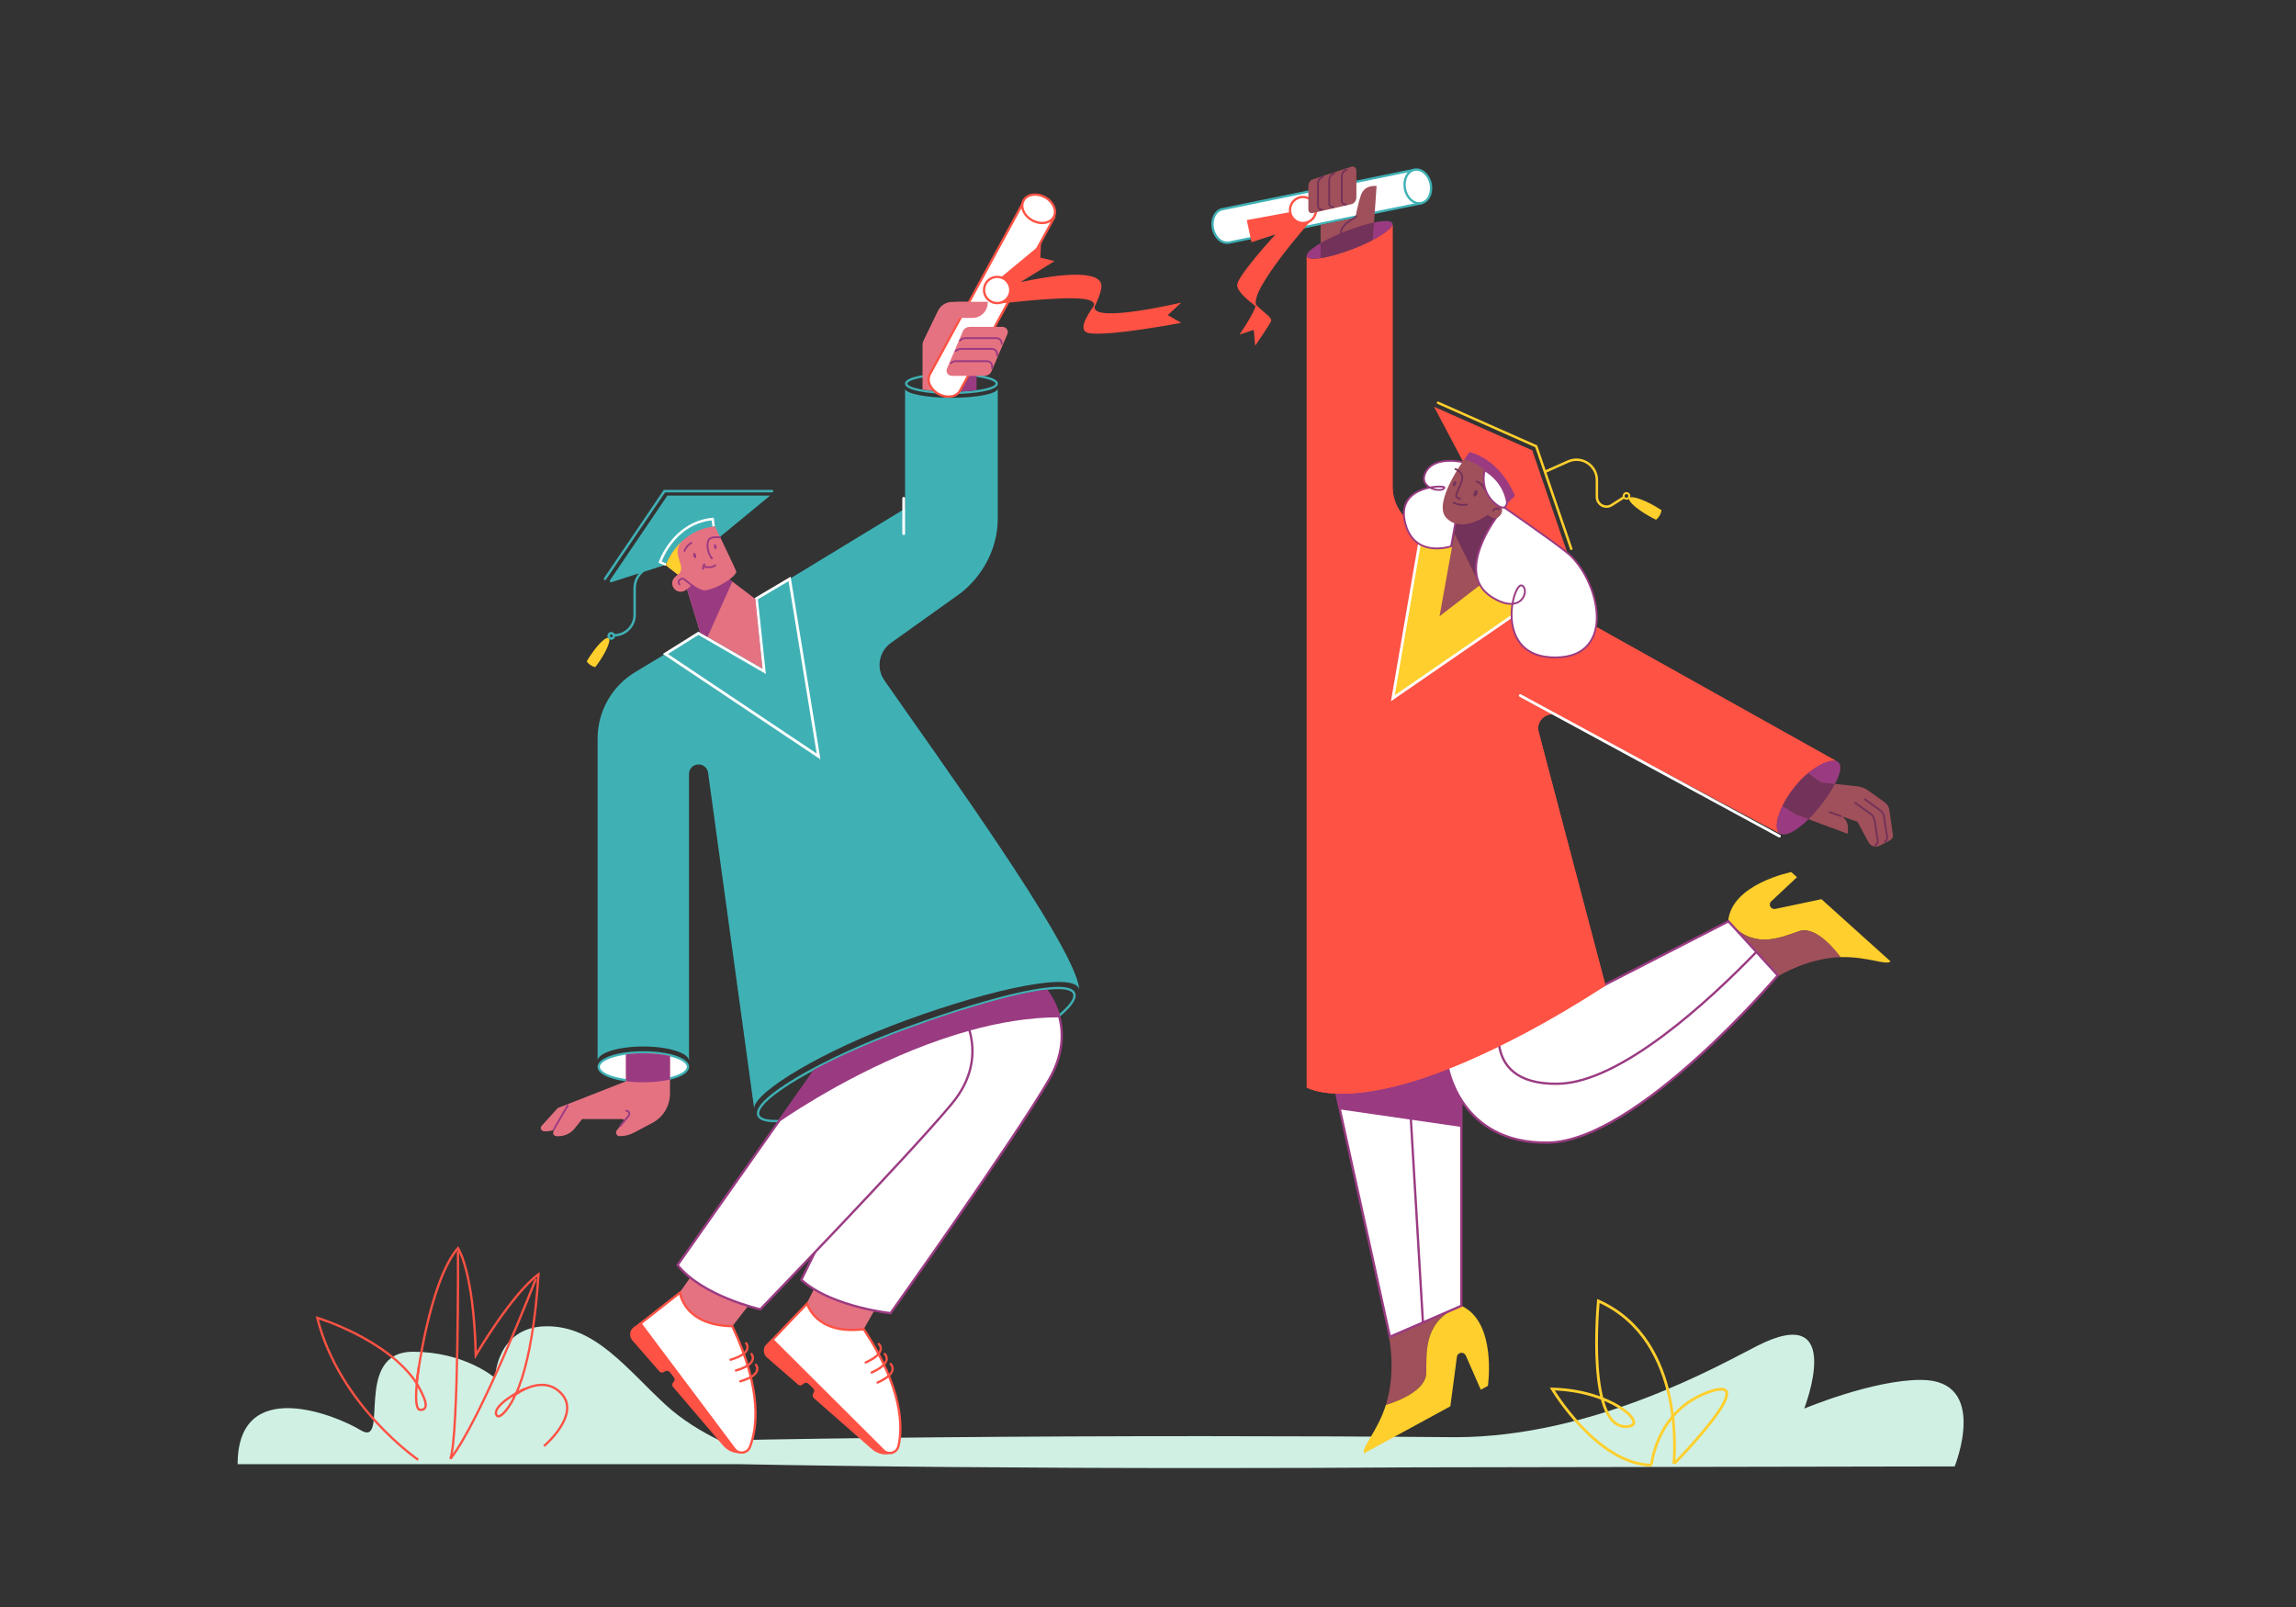 <?xml version="1.0" encoding="utf-8"?>
<!-- Generator: Adobe Illustrator 24.2.1, SVG Export Plug-In . SVG Version: 6.00 Build 0)  -->
<svg version="1.1" id="Слой_1" xmlns="http://www.w3.org/2000/svg" xmlns:xlink="http://www.w3.org/1999/xlink" x="0px" y="0px"
	 viewBox="0 0 5000 3500" style="enable-background:new 0 0 5000 3500;" xml:space="preserve">
<rect x="0" y="0" width="5000" height="3500" fill="#333333" stroke="none"/>
<style type="text/css">
	.st0{fill:#D0F0E4;}
	.st1{fill:none;stroke:#FFCF2D;stroke-width:6;stroke-miterlimit:10;}
	.st2{fill:none;stroke:#FE5244;stroke-width:5;stroke-miterlimit:10;}
	.st3{fill:#A0505A;}
	.st4{fill:#FFCF2D;}
	.st5{fill:#FFFFFF;stroke:#9A3B82;stroke-width:5;stroke-miterlimit:10;}
	.st6{fill:none;stroke:#9A3B82;stroke-width:5;stroke-miterlimit:10;}
	.st7{fill:#9A3B82;}
	.st8{fill:#FE5244;}
	.st9{fill:none;stroke:#FFFFFF;stroke-width:6;stroke-linecap:round;stroke-miterlimit:10;}
	.st10{fill:#FFFFFF;stroke:#3FB1B5;stroke-width:5;stroke-linecap:round;stroke-miterlimit:10;}
	.st11{fill:#FFFFFF;stroke:#FE5244;stroke-width:5;stroke-miterlimit:10;}
	.st12{fill:none;stroke:#73325A;stroke-width:4;stroke-linecap:round;stroke-miterlimit:10;}
	.st13{fill:#73325A;}
	.st14{fill:#FFFFFF;stroke:#9A3B82;stroke-width:4;stroke-miterlimit:10;}
	.st15{fill:#3FB1B5;}
	.st16{fill:none;stroke:#3FB1B5;stroke-width:5;stroke-linecap:round;stroke-miterlimit:10;}
	.st17{fill:#E57281;}
	.st18{fill:none;stroke:#FE5244;stroke-width:5;stroke-linecap:round;stroke-miterlimit:10;}
	.st19{fill:none;stroke:#9A3B82;stroke-width:4;stroke-linecap:round;stroke-miterlimit:10;}
	.st20{fill:#FFFFFF;}
</style>
<g id="GRASS">
	<path class="st0" d="M4256.7,3193.8l-1178.9,2.1c-144.5,1-298,1.5-457.2,1.5c-387.5,0-741.7-3.2-1012.6-8.5H517.5
		c0-192.6,212-108,267.9-74c65,39.5-18.7-170.8,114-170.8c113.6,0,178.6,57.1,178.6,57.1s3.1-111,110.8-112.6
		c107.7-1.6,176.1,93.3,261.1,171.4c35.1,32.2,77.3,57.8,117.2,77.3c275.7-5.8,646.1-9.4,1053.5-9.4c193,0,377.6,0.8,547.9,2.3l0,0
		c302.6,0,579.7-159.1,658.3-199c194.2-98.8,102.2,136.7,102.2,136.7s149.7-63,255-62.5C4332.7,3006,4256.7,3193.8,4256.7,3193.8z"
		/>
	<g>
		<g>
			<path class="st1" d="M3645,3188c0,0,29.8-268.2-164.2-354.5c0,0-28.6,291.8,68.2,272.7c36.3-7.2-41.6-78-168.6-81
				c0,0,97.3,163.5,215.5,165.8"/>
			<path class="st1" d="M3596.3,3190.6c0,0,11.2-122.7,130.8-160.9c108-34.4-81,157.9-81,157.9"/>
		</g>
	</g>
	<g>
		<path class="st2" d="M910.7,3179.4c0,0-171.5-117.5-219.8-309.2c0,0,151.8,45.4,216.2,142c0,0,26.4-219.9,90.2-293.9
			c0,0,34.5,49.6,38.8,233.4c0,0,78.2-133.2,136.4-176.2c0,0-8,173.3-49.6,261.8c0,0,60.1-46.8,100.7-0.9
			c40.6,45.9-39,113.1-39,113.1"/>
		<path class="st2" d="M997.4,2724.8c0,0,1.7,400.6-16.5,452.5"/>
		<path class="st2" d="M1166.9,2785.6c0,0-119.6,307.3-186,391.7"/>
		<path class="st2" d="M1121.1,3038.7c-4.4,16.1-34.7,60.5-40.7,41.4c-5.9-19.1,48.6-50,62.3-55.1"/>
		<path class="st2" d="M907.2,3012.3c8.1,15.6,35.5,59.4,7.8,58.3c-18.1-0.7-2.9-92.6-2.9-92.6"/>
	</g>
</g>
<g id="_x32__CHARACTER">
	<g id="LEGS_1_">
		<g id="LEFT_LEG_1_">
			<g>
				<path class="st3" d="M3168.1,2850.1c-68,33.3-61.6,97.2-62.2,140.1c-0.7,45.7-87.9,69.6-87.9,69.6
					c23.2-73.1,6.7-148.4,6.7-148.4L3168.1,2850.1z"/>
				<path class="st4" d="M3240.2,3018.4l-15.5,8.4l-32.5-74.3c-1.7-3.9-5.5-6.2-9.4-6.2c-1.3,0-2.7,0.3-4,0.8
					c-3.3,1.4-5.7,4.5-6.1,8.1l-14.3,107.7l-188.1,102.4c-5.6-13.4,29.3-47,47.8-105.5c0,0,87.3-23.9,87.9-69.6
					c0.6-42.9-5.7-106.9,62.2-140.1l14.3-6.1C3260.5,2879.9,3240.2,3018.4,3240.2,3018.4z"/>
			</g>
			<path class="st5" d="M3182.4,2316.4V2844l-155.6,67.5l-116.6-529.7C2962.4,2383.8,3049.4,2372.8,3182.4,2316.4z"/>
			<line class="st6" x1="3068" y1="2362.8" x2="3098.7" y2="2880.1"/>
			<path class="st7" d="M3182.4,2316.4v138.1l-264.8-38.3l-7.4-34.4C2962.4,2383.8,3049.4,2372.8,3182.4,2316.4z"/>
		</g>
		<g id="RIGHT_LEG_1_">
			<g>
				<path class="st4" d="M3966.6,1958.4l-100.6,21.2c-3.4,0.7-6.8-0.4-9.2-2.9c-1.7-1.9-2.6-4.2-2.6-6.6c0-2.6,1-5.2,3.1-7.1
					l56-52.5l-12.4-11.1c0,0-130,25.5-137.4,106.6l9.9,10.8c51.1,50.2,106.2,24.3,144.7,11.3c36.8-12.4,80.7,44.7,89.4,56.5
					c0.1,0,0.3,0,0.4,0c58-1.9,99.1,18.7,109.2,9.4L3966.6,1958.4z"/>
				<path class="st3" d="M3773.5,2016.8c51.1,50.2,106.2,24.3,144.7,11.3c41-13.8,89.9,56.5,89.9,56.5
					c-72.6,2.3-134.5,40.8-134.5,40.8L3773.5,2016.8z"/>
			</g>
			<path class="st5" d="M3152.3,2320.9c0,0,25.3,170.9,219.4,167.7c194.1-3.2,499.8-364.2,499.8-364.2L3764,2006.6L3152.3,2320.9z"
				/>
			<path class="st6" d="M3264.2,2274.5c6.4,45,36.6,87.4,128.7,85.9c136.8-2.2,330.1-181.7,432.3-287.5"/>
		</g>
	</g>
	<g id="DRESS_1_">
		<path class="st8" d="M3999.5,1658c-17.7-6.7-59.8,16.3-91.5,56.3c-34.1,42.9-47.9,88.5-32.9,100.4l-480.3-255.4
			c-23.6-12.5-50.8,8.9-44.1,34.7l145.4,550.8c-492.5,319.6-650.4,223.8-650.4,223.8v-1810c0,0.1,0,0.1,0.1,0.2
			c4.2,10.7,49.3,3.2,100.8-16.9c47.4-18.4,83.6-41,85.9-52.8l0.1-0.1v570.3c0,35.8,19.3,68.7,50.5,86.2L3999.5,1658z"/>
		<path class="st8" d="M3999.5,1658c-17.7-6.7-59.8,16.3-91.5,56.3c-34.1,42.9-47.9,88.5-32.9,100.4l-480.3-255.4
			c-23.6-12.5-50.8,8.9-44.1,34.7l145.4,553c-125.2,81.3-228.8,133.5-313.7,169.5c-133,56.3-220,67.4-272.2,65.4
			c-45.5-1.7-64.5-13.3-64.5-13.3v-1810c0,0.1,0,0.1,0.1,0.2c4.2,10.7,49.3,3.2,100.8-16.9c47.4-18.4,83.6-41,85.9-52.8l0.1-0.1
			v570.3c0,35.8,19.3,68.7,50.5,86.2L3999.5,1658z"/>
		<line class="st9" x1="3310.6" y1="1514.9" x2="3875.1" y2="1821.1"/>
		<polygon class="st4" points="3096.5,1152.9 3033.2,1520.8 3356.3,1298.3 		"/>
		<polyline class="st9" points="3096.5,1152.9 3033.2,1520.8 3356.3,1298.3 		"/>
	</g>
	<g id="ARMS_1_">
		<g id="LEFT_ARM_1_">
			<g>
				<g>
					<path class="st10" d="M3093.9,442.8l-417.1,85.5c-15.4,3.2-31.3-10.5-35.4-30.6c-4.1-20.1,5.1-38.9,20.5-42.1l417.1-85.5
						L3093.9,442.8z"/>
					
						<ellipse transform="matrix(0.98 -0.201 0.201 0.98 -18.741 628.155)" class="st10" cx="3086.4" cy="406.4" rx="28.5" ry="37.1"/>
				</g>
				<path class="st8" d="M2855.9,479.2c0,0-134.9,151.6-120.2,185c19.2,19.1,34.8,27.5,32.5,34.6c-2.5,7.7-34.8,54.2-34.8,54.2
					l-3.2-34.5l-30.9,10.2c0,0,32.6-47.6,34.7-62.2c-13.4-10.2-40.7-31.4-39.8-46.2c1-15.7,48.8-71.5,83.5-110l-52.3,17.3
					l-10.3-48.3l94.1-17.3L2855.9,479.2z"/>
				<circle class="st11" cx="2837.6" cy="457.4" r="28.4"/>
			</g>
			<path class="st7" d="M3032.5,489.1c-2.3,11.8-38.5,34.4-85.9,52.8c-51.5,20-96.6,27.6-100.8,16.9c0-0.1,0-0.1-0.1-0.2
				c-3.6-10.8,34.6-35.5,85.8-55.4c51.5-20,96.6-27.6,100.8-16.9C3032.6,487.1,3032.7,488,3032.5,489.1z"/>
			<path class="st3" d="M2997.8,405.1l-5.5,79.4l-2.6,38c-12.5,6.6-27.2,13.2-43.1,19.4c-27,10.5-52.2,17.5-70.7,20.4v-72.6
				l75.9-15.6c0,0,4.2-27.1,12.2-49.8C2971.9,401.5,2997.8,405.1,2997.8,405.1z"/>
			<path class="st12" d="M2953.9,470.8c-1.1,4.5-34.1,15-34.1,39"/>
			<path class="st13" d="M2992.3,484.5l-2.6,38c-12.5,6.6-27.2,13.2-43.1,19.4c-27,10.5-52.2,17.5-70.7,20.4v-32.8
				c14.8-8.7,34.1-17.9,55.6-26.3C2953.9,494.4,2975.1,488,2992.3,484.5z"/>
			<g>
				<path class="st3" d="M2942.6,444.8l-84.7,19.4c-4.5,1-8.7-2.6-8.7-7.6v-51.4c0-6.9,4.2-12.9,10.3-14.9l83.7-27.3
					c5.3-1.7,10.6,2.5,10.6,8.4V430C2953.7,437.1,2949.1,443.3,2942.6,444.8z"/>
				<path class="st12" d="M2879.2,456.2c-4.6,1-9-2.5-9-7.3v-49.3c0-6.6,4.3-12.4,10.6-14.3"/>
				<path class="st12" d="M2903.6,450.9c-4.6,1-9-2.6-9-7.5v-50.8c0-6.8,4.3-12.8,10.6-14.7"/>
				<path class="st12" d="M2930.9,445.1c-4.6,1-9-2.7-9-7.7v-52.6c0-7,4.3-13.2,10.6-15.2"/>
			</g>
		</g>
		<g id="RIGHT_ARM_1_">
			<path class="st7" d="M3962.3,1757.4c-34.1,43-72.3,69.1-87.3,57.2c-15-11.9-1.2-57.4,32.9-100.4c31.8-40,73.8-63,91.5-56.3l3.5,2
				C4018,1671.9,3996.4,1714.5,3962.3,1757.4z"/>
			<path class="st3" d="M4116.6,1829.7l-22.7,12c-9,4.8-20.2,1.4-25-7.6l-23.9-44.4l-36.2-12.4c4,1.5,19.6,9.5,14.7,38.6l-85-31.7
				l-29.2-10.9l-27.7-17.7c6.5-13.2,15.4-27.4,26.5-41.3c9.3-11.7,19.4-21.9,29.5-30.3l28.9,20.2l29.6,3.2l48.1,5.1
				c7.7,0.8,15.1,3.4,21.6,7.5l38.4,27.3c5.6,4,9.3,10,10.2,16.8l7.8,54.6C4122.9,1823.2,4120.6,1827.6,4116.6,1829.7z"/>
			<path class="st12" d="M4060.7,1740.8l33.3,23.7c4.8,3.4,8,8.7,8.9,14.6l6.8,44.1c0.5,3.9-1.4,7.7-4.9,9.5"/>
			<path class="st12" d="M4040.1,1748.7l33.3,23.7c4.8,3.4,8,8.7,8.9,14.6l6.8,44.1c0.5,3.9-1.4,7.7-4.9,9.5"/>
			<line class="st12" x1="4008.8" y1="1777.2" x2="3984.6" y2="1769"/>
			<path class="st13" d="M3996.1,1707.4c-8.1,15.3-19.9,32.7-33.7,50.1c-7.9,9.9-15.9,18.9-23.9,26.7l-29.2-10.9l-27.7-17.7
				c6.5-13.2,15.4-27.4,26.5-41.3c9.3-11.7,19.4-21.9,29.5-30.3l28.9,20.2L3996.1,1707.4z"/>
		</g>
	</g>
	<g id="HEAD_1_">
		<g id="CAP">
			<polygon class="st8" points="3122.9,885.9 3336.8,980.8 3413.1,1204 3258.1,1093.2 3185.8,1004.9 			"/>
			<path class="st7" d="M3185.8,1004.9c0,0,70,12,98.2,90l14.9-15c0,0-27.1-75.9-98.7-95.4L3185.8,1004.9z"/>
			<path class="st4" d="M3603,1101.8c-24-13.6-46.2-21.1-53.3-18.4c0.5-1.2,0.8-2.6,0.7-4c-0.4-4.4-4-7.7-8.3-7.7
				c-0.2,0-0.4,0-0.7,0c-4.6,0.4-8,4.4-7.7,9c0,0.3,0.1,0.6,0.1,0.8l-25.4,16.3c-5.7,3.7-12.7,3.9-18.7,0.6c-6-3.3-9.5-9.3-9.5-16.1
				v-36.5c0-15.9-7.9-30.6-21.2-39.4c-13.3-8.8-30-10.2-44.6-4l-48.4,21.6l-18.4-53.9l-215-95.3c-1.3-0.6-2.9,0-3.5,1.4
				c-0.6,1.3,0,2.9,1.4,3.5l212.8,94.4l75.9,222.1c0.4,1.1,1.4,1.8,2.5,1.8c0.3,0,0.6-0.1,0.9-0.1c1.4-0.5,2.1-2,1.7-3.4
				l-56.5-165.4l48.8-21.8c13-5.6,27.8-4.3,39.5,3.5c11.8,7.8,18.8,20.8,18.8,35v36.5c0,8.8,4.6,16.6,12.3,20.8c3.6,2,7.5,3,11.4,3
				c4.4,0,8.8-1.3,12.7-3.8l25.2-16.1c1.5,1.4,3.5,2.2,5.6,2.2c0.2,0,0.5,0,0.7,0c1.8-0.1,3.4-0.8,4.6-1.9c0,7.1,18.2,23,43.2,37.2
				c5.4,3.1,10.8,5.9,15.9,8.3c3.1-2.6,5.7-5.7,7.8-9.4c2.1-3.6,3.4-7.5,4-11.5C3613.5,1108.1,3608.4,1104.9,3603,1101.8z
				 M3542.3,1084.2c-2.3,0.2-4.2-1.5-4.4-3.7c-0.2-2.2,1.5-4.2,3.7-4.4c2.2-0.2,4.2,1.5,4.4,3.7
				C3546.2,1082,3544.5,1084,3542.3,1084.2z"/>
		</g>
		<g id="HEAD_2_">
			<g id="NECK">
				<polygon class="st3" points="3171.9,1136.4 3134.9,1342.2 3261,1245 3261,1116.7 				"/>
				<polygon class="st13" points="3171.9,1136.4 3167.3,1162.2 3223.1,1274.2 3261,1245 3261,1116.7 				"/>
			</g>
			<g id="HAIR">
				<path class="st14" d="M3187.9,1007c0,0-63.1-15.7-82.8,20.9c-19.7,36.6,37.9,46.7,40.3,33.9c1.1-5.6-103.7-5.5-86.1,73.8
					c18.3,82.6,100.8,54.2,100.8,54.2l9.6-53.4L3187.9,1007z"/>
				<path class="st14" d="M3260,1125.4c0,0-94.2,122.8-11.4,175c66.4,41.8,83.5-17.1,65.7-25.2c-19.3-8.8-63.6,157.2,72.8,156.7
					c136.7-0.5,94.9-171.2,26-227.8c-32.9-27-142.7-102.5-142.7-102.5L3260,1125.4z"/>
			</g>
			<g id="HEAD_3_">
				<path class="st3" d="M3257.2,1094.6l7.1,4.5c6.9,4.4,8.9,13.5,4.6,20.4l-1.4,2.1c-4.4,6.9-13.5,9-20.4,4.6l-7.6-4.8
					c-8.4,6-58.9,39.7-90.1,6.2c-30.3-32.5,39.7-127.6,39.7-127.6c59.4,18.6,82.6,71.4,82.6,71.4L3257.2,1094.6z"/>
				<g>
					<path class="st12" d="M3169.6,1021.6c0,0,16.4,6.1,14.8,20.2c-1.6,14.1-16.4,36.3-12.9,40.1s8.2,4.5,8.2,4.5"/>
					<path class="st12" d="M3165.6,1094.9c0,0,12.2,6.8,28.8,4.2"/>
					
						<ellipse transform="matrix(0.356 -0.934 0.934 0.356 1066.367 3694.501)" class="st13" cx="3214.2" cy="1073.4" rx="7.2" ry="3.9"/>
					
						<ellipse transform="matrix(0.356 -0.934 0.934 0.356 1056.656 3638.313)" class="st13" cx="3168.5" cy="1052.4" rx="6" ry="3.3"/>
					<path class="st12" d="M3252,1111.8c2.8-4.4,8.6-5.7,13-2.9"/>
					<path class="st12" d="M3215.1,1048.5c0,0,12.2,3.3,18.5,17.8"/>
				</g>
			</g>
			<path id="HAIR_1_" class="st14" d="M3233.3,1024.2c0,0-13.3,44.1,24.8,74.2c22.4,17.7,23.7-3.6,23.7-3.6
				S3278.9,1051.5,3233.3,1024.2z"/>
		</g>
	</g>
</g>
<g id="_x31__CHARACTER">
	<g id="DRESS">
		<path class="st15" d="M2349.9,2154.3c-10.5-38.3-183.9-2.4-374.9,67.1c-182.7,66.5-331.2,156.2-332.8,192.3l-100.2-730.9
			c-1.5-10.3-10.3-17.9-20.7-17.9c-5.8,0-11,2.3-14.8,6.1c-3.8,3.8-6.1,9-6.1,14.8V2310h0c-1.2-17.1-45.3-30.8-99.5-30.8
			s-98.2,13.7-99.5,30.8h0v-701.4c0-59.2,31-114,81.6-144.6l65.7-39.7l270.6-163.4l251.7-153.2V846.2c0,11.2,46.3,20.2,100.9,20.2
			c54.5,0,100.9-8.9,100.9-20.2v283.5c0,62.8-30.7,122.1-79.7,161.3L1940,1400.4c-26.1,18.6-32.4,54.8-14.2,81.2
			c101.5,146.9,413.4,575.6,424,669.9C2349.9,2152.4,2349.9,2153.4,2349.9,2154.3z"/>
		<line class="st9" x1="1968" y1="1085.3" x2="1968" y2="1162.3"/>
		<polygon class="st9" points="1448.9,1424.3 1782.6,1647.5 1719.5,1260.9 1647.2,1303.7 1664.2,1462.2 1520.8,1379.3 		"/>
		<path class="st16" d="M2339.2,2163.9c-12-33.1-171,5.1-362.1,74.6s-337.8,157.4-325.7,190.5c12,33.1,178.3-1.1,369.4-70.6
			S2351.3,2197,2339.2,2163.9z"/>
	</g>
	<g id="LEGS">
		<g id="RIGHT_LEG">
			<path class="st17" d="M1904,2854.4l-11,19.2l-12.2,21.4c-105.5,13.2-124.1-55.8-124.1-55.8l15.9-31.6
				C1815.2,2833.8,1869.2,2847.7,1904,2854.4z"/>
			<path class="st5" d="M2284,2352.3c-75,129.3-344.7,507.7-344.7,507.7s-14.1-1.5-35.3-5.6c-34.8-6.8-88.8-20.6-131.5-46.8
				c-9.9-6.1-19.1-12.8-27.4-20.3l195.5-397l49.4-104.1l27.4-57.8c3.3-1.2,6.6-2.3,9.8-3.4c1.6-0.6,3.2-1.1,4.9-1.7
				c4.9-1.7,9.7-3.3,14.5-4.9c4-1.3,7.9-2.6,11.8-4c11.9-4,23.6-7.7,35-11.3c76.6-24.2,142.1-40.5,186.3-45.5
				c9.8,13.7,21,33.4,27.4,58.1C2316.4,2251.8,2315.3,2298.4,2284,2352.3z"/>
			<g>
				<path class="st11" d="M1956.6,3149.5c-3.4,14.9-21.9,20.2-32.7,9.4L1682.2,2918l75.6-78.9c0,0,17.5,68.9,123.1,55.8
					C1966.2,3023.7,1966,3108,1956.6,3149.5z"/>
				<path class="st8" d="M1946.7,3164.7c-16.4,6.3-34.9,3-48.2-8.7l-126.2-110.9c-3.1-2.8-3.5-7.5-0.9-10.8
					c2.5-3.1,2.3-7.7-0.6-10.5l-10.3-10c-2.8-2.8-7.3-2.9-10.3-0.3l-2.4,2c-2.9,2.5-7.1,2.5-9.9,0l-67.8-58.9
					c-8.8-7.6-9.1-21.2-0.8-29.3l11.8-11.4l243.2,245.5c7,7,17.1,7.3,24.3,2.6L1946.7,3164.7z"/>
				<g>
					<path class="st18" d="M1913.8,2927.1c0,0,20.5,18.2-28.5,40.3"/>
					<path class="st18" d="M1926.7,2949c0,0,20.5,18.2-28.5,40.3"/>
					<path class="st18" d="M1939.6,2970.9c0,0,20.5,18.2-28.5,40.3"/>
				</g>
			</g>
			<path class="st7" d="M2307.1,2215.7c-65-0.1-131.6,11.2-195.8,29c-5.1-18-12.3-32.3-17.9-41.6c76.6-24.2,142.1-40.5,186.3-45.5
				C2289.6,2171.4,2300.8,2191.1,2307.1,2215.7z"/>
		</g>
		<g id="LEFT_LEG">
			<path class="st17" d="M1629.3,2844.3l-19.3,24.7l-15.2,19.4c-106.3-2.1-114.8-73-114.8-73l23.1-33.1h0
				C1543.2,2814.5,1597.4,2834.5,1629.3,2844.3z"/>
			<path class="st5" d="M2113.5,2325.6c-5.8,24.7-18.2,51.3-41,78.7c-93.6,112.7-416.8,447.3-416.8,447.3s-126.2-28.4-180.1-96.4
				l217.6-309.1c0,0,0,0,0,0l80.3-114.1c55.4-29.5,125.8-60.8,203.6-89.2c40.6-14.8,79.7-28.1,116.3-39.7
				c5.5,9.3,12.8,23.7,17.9,41.6C2117.7,2266.9,2120.8,2294.7,2113.5,2325.6z"/>
			<g>
				<path class="st11" d="M1633.2,3151.2c-5.5,14.3-24.5,16.9-33.7,4.6l-204.7-273.1l86.1-67.3c0,0,7.4,70.9,113.8,73
					C1660.8,3028.1,1648.5,3111.5,1633.2,3151.2z"/>
				<path class="st8" d="M1621.3,3164c-17.1,3.9-35-2.1-46.4-15.4l-109-127.6c-2.7-3.2-2.4-7.9,0.6-10.8c3-2.7,3.3-7.3,0.9-10.5
					l-8.8-11.3c-2.4-3.1-6.8-3.9-10.2-1.8l-2.6,1.7c-3.2,2-7.3,1.4-9.8-1.4l-59-67.7c-7.6-8.8-6-22.2,3.4-29l13.3-9.6l205.7,276.9
					c5.9,7.9,15.9,9.6,23.7,6.1L1621.3,3164z"/>
				<g>
					<path class="st18" d="M1624.9,2925.6c0,0,17.7,20.9-34,35.8"/>
					<path class="st18" d="M1636.6,2949.1c0,0,17.7,20.9-34,35.8"/>
					<path class="st18" d="M1646.2,2972.6c0,0,17.7,20.9-34,35.8"/>
				</g>
			</g>
			<path class="st7" d="M2111.4,2244.7c-41.8,11.6-82.6,25.9-121.3,41.4c-167.1,67.3-295.2,158.7-296.8,159.8l80.3-114.1
				c55.4-29.5,125.8-60.8,203.6-89.2c13.6-4.9,27-9.7,40.3-14.4c3.3-1.2,6.6-2.3,9.8-3.4c1.6-0.6,3.2-1.1,4.9-1.7
				c4.9-1.7,9.7-3.3,14.5-4.9c4-1.3,7.9-2.6,11.8-4c11.9-4,23.6-7.7,35-11.3C2099,2212.5,2106.2,2226.8,2111.4,2244.7z"/>
		</g>
	</g>
	<g id="ARMS">
		<g id="LEFT_ARM">
			<path class="st10" d="M1498.2,2323.5c0,17.4-43.5,31.6-97.2,31.6c-53.7,0-97.2-14.1-97.2-31.6c0-0.2,0-0.5,0-0.7
				c1.2-17.1,44.3-30.8,97.2-30.8c52.9,0,96,13.7,97.2,30.8C1498.2,2323,1498.2,2323.3,1498.2,2323.5z"/>
			<path class="st17" d="M1459,2300v82.1c0,26.6-14.7,50.9-38.1,63.4l-39.9,21.2c-9.7,5.2-20.6,7.9-31.6,7.9c-4.7,0-7.9-3.9-7.9-8
				c0-1.7,0.6-3.5,1.8-5l14.9-18c2.1-2.5,0.3-6.2-2.9-6.2h-87.7l-16,20.2c-8.5,10.7-21.5,17-35.1,17h-4.6c-5.7,0-9.2-6.1-6.4-11
				l1.8-3.3c-5.5,2.3-11.5,3.6-17.6,3.6h-4.6c-5.7,0-9.2-6.1-6.4-11l35.9-39.6l24.9-9.8l0,0.1l123.7-48.6h0v-58.4
				c11.7-1.5,24.4-2.4,37.8-2.4C1422.7,2294.1,1442.7,2296.3,1459,2300z"/>
			<line class="st19" x1="1236.3" y1="2407.7" x2="1206.3" y2="2459.2"/>
			<path class="st19" d="M1350.6,2452.6l18.4-22.5c3.6-4.4,0.5-10.9-5.2-10.9"/>
			<path class="st7" d="M1459,2300v51.3c-16.3,3.7-36.3,5.9-58,5.9c-13.4,0-26.1-0.8-37.8-2.4v-58.4c11.7-1.5,24.4-2.4,37.8-2.4
				C1422.6,2294.1,1442.7,2296.3,1459,2300z"/>
		</g>
		<g id="RIGHT_ARM">
			<path class="st16" d="M2170.7,835.5c0,11.3-44.2,20.2-98.7,20.2s-98.7-8.9-98.7-20.2c0-11.3,44.2-20.6,98.7-20.6
				S2170.7,824.3,2170.7,835.5z"/>
			<path class="st17" d="M2041.9,852c-12.2-0.8-23.3-2-32.9-3.7v-97.1c0-3.2,0.7-6.4,2.1-9.3l31.4-64.8c5.8-12,18-19.6,31.3-19.6
				h38.5l-84.2,154.9c-0.4,0.7-0.7,1.4-1,2.1C2022.2,826.6,2028.3,842.1,2041.9,852z"/>
			<path class="st7" d="M2114.3,812.7l12.4-21.6v58.6c-10.2,1.3-21.7,2.4-34,2.9L2114.3,812.7z"/>
			<g>
				<g>
					<path class="st11" d="M2295.7,473.6l-205,377.2c-7.6,14-28.4,17.3-46.6,7.4s-26.7-29.2-19.1-43.1l205-377.2L2295.7,473.6z"/>
					
						<ellipse transform="matrix(0.477 -0.879 0.879 0.477 781.814 2226.331)" class="st11" cx="2262.8" cy="455.8" rx="28.8" ry="37.4"/>
				</g>
				<path class="st8" d="M2170.1,612l96.9-80.2l-1.5,29.2l31,7.7l-74,45.7c56.8-12.2,158.8-29.4,174.3,0.6
					c6.1,11.8-5.4,35.9-13.1,53.2c-4.8,36.5,186.6-8.7,188.8-9.2l-29.5,27.3l29.5,16.8c0,0-160.6,30.6-202,22.2
					c-23.4-4.8-4.8-36.2,11.5-59.2c5-17.7-34.8-23.5-200.3-5.5L2170.1,612z"/>
				<circle class="st11" cx="2171.5" cy="631.6" r="28.6"/>
			</g>
			<path class="st17" d="M2193.9,727.4l-9.2,21.6l-10.8,25.2l-5.8,13.7l-8.9,20.9c-0.2,0.6-0.5,1.1-0.8,1.7c0,0,0,0.1-0.1,0.1
				c-2.9,4.9-8.4,8-14.4,8h-70.6c-8.5,0-14.4-8.1-11.2-15.6l5.1-12l11.3-26.5l9.7-22.8l8.5-20.1c2.5-5.9,8.6-9.7,15.3-9.7h70.6
				C2191.3,711.8,2197.1,719.9,2193.9,727.4z"/>
			<g>
				<path class="st19" d="M2090.7,741.6c2.9-3.3,7.2-5.2,11.8-5.2h67.4c7.1,0,12.2,6.1,11.5,12.6"/>
				<path class="st19" d="M2081.5,764.5c2.9-2.9,6.9-4.6,11.2-4.6h67.4c7.7,0,13.1,7.2,11.1,14.3"/>
				<path class="st19" d="M2070.9,790.9c2.9-2.7,6.8-4.3,10.9-4.3h67.4c8,0,13.5,7.7,10.9,15c0,0,0,0,0,0"/>
			</g>
			<path class="st17" d="M2151,657.4v1.8c0,18.3-14.8,33.2-33.2,33.2H2083v-35H2151z"/>
		</g>
	</g>
	<g id="HEAD">
		<g id="CAP_1_">
			<path class="st4" d="M1305.9,1439.7c-3.2,4.8-6.5,9.3-9.8,13.4c-3.6-0.9-7.1-2.4-10.3-4.6c-3.2-2.2-5.9-4.8-8.1-7.9
				c2.6-4.5,5.5-9.3,8.8-14.1c16.2-24,33.6-40.5,39-36.9S1322.1,1415.7,1305.9,1439.7z"/>
			<path class="st15" d="M1453.3,1079.4l-124.9,184.4c-1.5,2.2,0.6,4.9,3.1,4.2l59.7-19.2c-7.3,8.7-11.8,20-11.8,32.2v58.1
				c0,22.7-18.1,41.2-40.7,41.8c-1.4-2.6-4.2-4.4-7.5-4.4c-2.3,0-4.4,0.9-6,2.5c-1.6,1.6-2.5,3.7-2.4,6c0,4.6,3.8,8.4,8.5,8.4h0
				c4.2,0,7.7-3.2,8.3-7.2c25-1.1,45.1-21.8,45.1-47.1V1281c0-14.6,7.2-27.9,18-35.9l120.1-38.6l154.2-127.1H1453.3z M1333.5,1387
				c-0.6,0.6-1.4,0.9-2.2,0.9c-0.8,0-1.6-0.3-2.2-0.9c-0.6-0.6-0.9-1.4-0.9-2.2c0-0.8,0.3-1.6,0.9-2.2c0.6-0.6,1.4-0.9,2.2-0.9
				c0,0,0,0,0,0c0.9,0,1.6,0.3,2.2,0.9c0.6,0.6,0.9,1.3,0.9,2.2C1334.5,1385.7,1334.1,1386.4,1333.5,1387z"/>
			<g>
				<path class="st15" d="M1317.5,1263.4c-0.5,0-1-0.1-1.5-0.5c-1.2-0.8-1.5-2.5-0.7-3.7l130.2-192.2h235.8c1.5,0,2.7,1.2,2.7,2.7
					c0,1.5-1.2,2.7-2.7,2.7h-233l-128.6,189.8C1319.2,1263,1318.4,1263.4,1317.5,1263.4z"/>
			</g>
			<g>
				<path class="st20" d="M1449.1,1232.4l-15-6.8l0.8-2.3c0.3-0.9,7.6-22.1,25.6-44.6c16.7-20.9,46-46.6,91.1-51l2.6-0.2l2.6,18.9
					l-5.3,0.7l-1.9-13.8c-41.8,4.8-69.2,29-84.9,48.7c-14.1,17.6-21.5,34.8-23.8,40.8l10.5,4.8L1449.1,1232.4z"/>
			</g>
		</g>
		<g id="HEAD_4_">
			<g id="NECK_1_">
				<polygon class="st17" points="1525.1,1378.2 1494.8,1279.2 1565.7,1244.5 1594.9,1266.7 1645.1,1304.8 1660.3,1456.2 				"/>
				<polygon class="st7" points="1594.9,1266.7 1594.9,1266.7 1540.8,1387.3 1525.1,1378.2 1494.8,1279.2 1565.7,1244.5 				"/>
			</g>
			<path id="HEAD_5_" class="st17" d="M1534.8,1285.7c-5.1,0.5-15.4-4.7-27.1-12.1l-13.7,11.1c-7.9,6.4-19.5,5.3-25.9-2.6
				c-2.8-3.4-4.2-7.6-4.2-11.7c0-5.3,2.3-10.6,6.8-14.3l5.6-4.6c-14.7-11-26.2-20.5-26.2-20.5s25.5-76.6,107-84.4
				c0,0,43.2,89.3,46.1,97.8C1606.1,1253,1563.6,1282.8,1534.8,1285.7z"/>
			<path id="HAIR_2_" class="st4" d="M1476.3,1251.5c-14.7-11-26.2-20.5-26.2-20.5s9.4-28.3,35.2-52.3
				C1458.3,1205.6,1498.6,1235.6,1476.3,1251.5z"/>
			<g id="FACE">
				<path class="st19" d="M1490.5,1199.9c0,0,4.3-11.6,15.2-17.6"/>
				<path class="st19" d="M1568.5,1170.5c0,0-15.1-2.1-22.6,2.5c-7.5,4.6-7.5,28.4,4.5,43.3"/>
				<path class="st19" d="M1557.6,1231.2c0,0-9.3,8.3-25.1,2.2"/>
				<path class="st19" d="M1534,1229c0,0-3.3,4.7-3.1,10"/>
				
					<ellipse transform="matrix(0.966 -0.259 0.259 0.966 -261.792 433.616)" class="st7" cx="1512.9" cy="1209.2" rx="3" ry="5.9"/>
				
					<ellipse transform="matrix(0.966 -0.259 0.259 0.966 -255.272 444.592)" class="st7" cx="1557.7" cy="1190" rx="2.7" ry="5.5"/>
				<path class="st19" d="M1512.9,1279.6l-23.1-18c-2.6-2-6.2-1.8-8.6,0.4l-1.4,1.3c-2.7,2.6-2.7,6.8,0,9.4"/>
			</g>
		</g>
	</g>
</g>
</svg>
